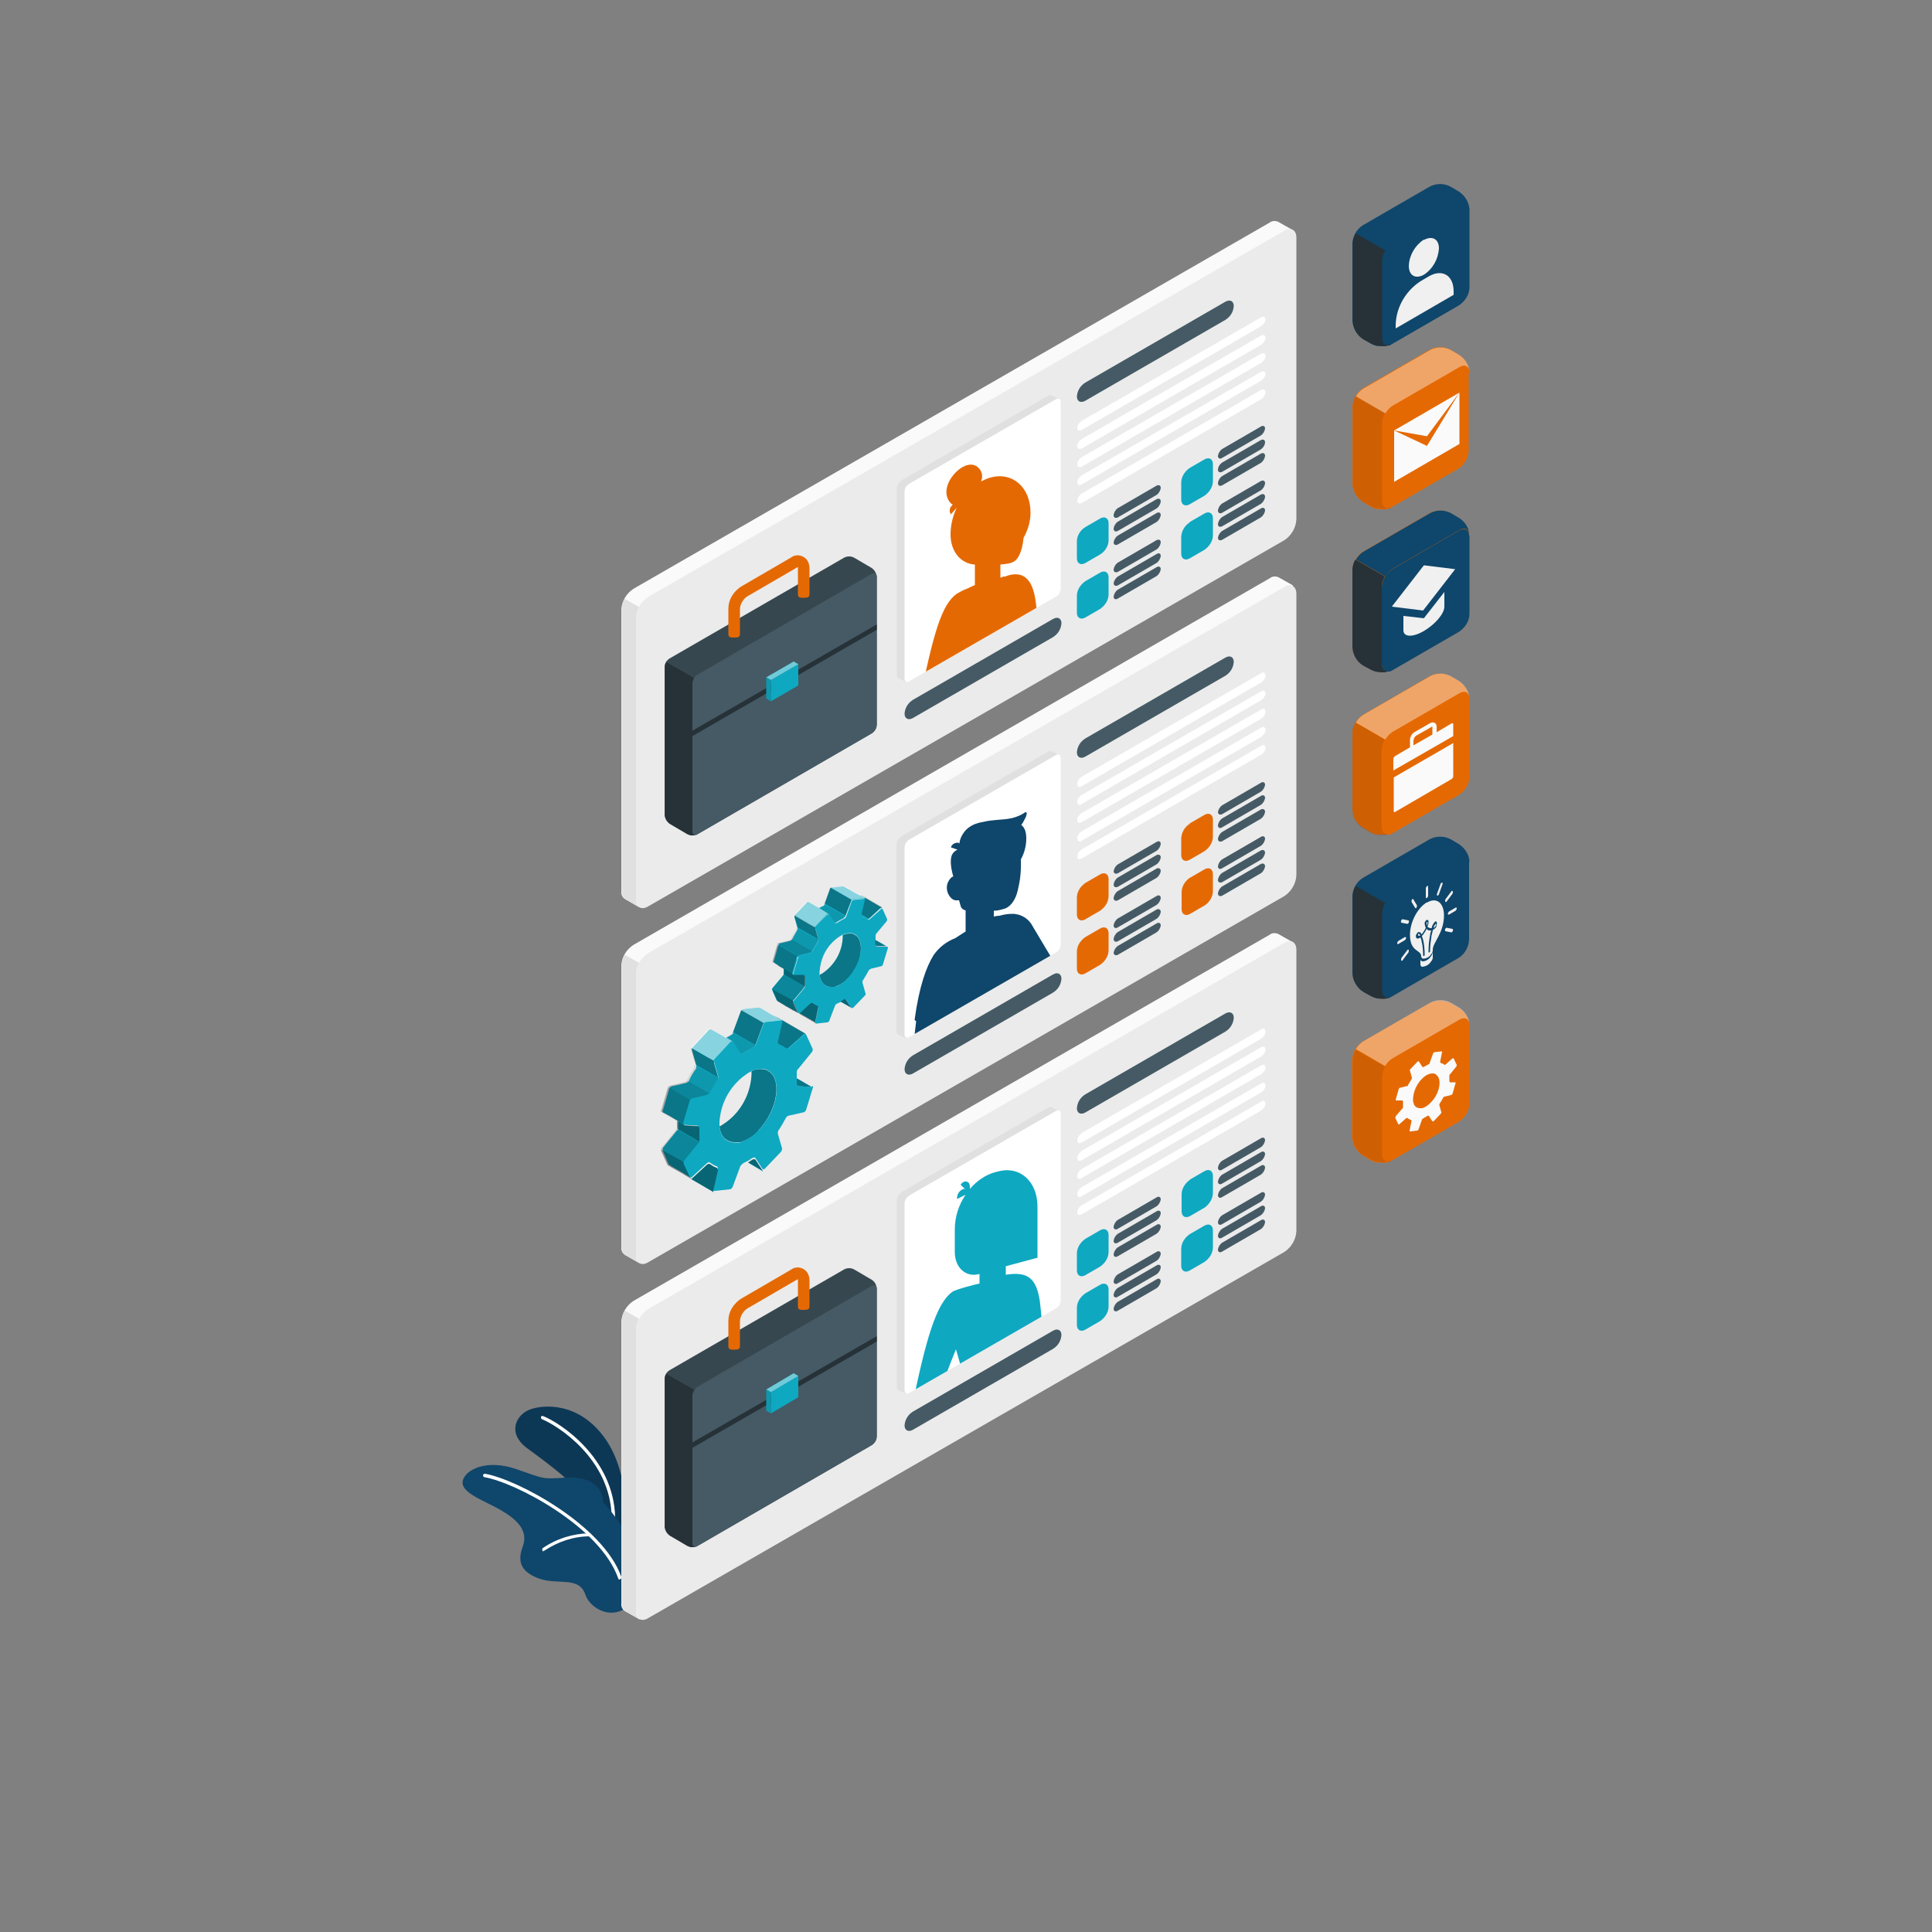 <svg xmlns="http://www.w3.org/2000/svg" xmlns:xlink="http://www.w3.org/1999/xlink" viewBox="0 0 500 500"><rect x="0" y="0" width="500" height="500" fill="#808080" stroke="none"/><defs><style>      .cls-1 {        fill: none;      }      .cls-2 {        fill: #e0e0e0;      }      .cls-3 {        opacity: .3;      }      .cls-3, .cls-4, .cls-5, .cls-6, .cls-7, .cls-8, .cls-9 {        isolation: isolate;      }      .cls-4 {        opacity: .1;      }      .cls-5 {        opacity: .2;      }      .cls-6, .cls-9 {        opacity: .4;      }      .cls-7 {        opacity: .2;      }      .cls-10 {        fill: #0f466b;      }      .cls-11 {        fill: #ebebeb;      }      .cls-12 {        fill: #0ea8c1;      }      .cls-13 {        fill: #37474f;      }      .cls-14 {        fill: #263238;      }      .cls-15 {        clip-path: url(#clippath-1);      }      .cls-16 {        clip-path: url(#clippath-2);      }      .cls-17, .cls-8, .cls-9 {        fill: #fff;      }      .cls-18 {        fill: #f0f0f0;      }      .cls-19 {        fill: #fafafa;      }      .cls-20 {        opacity: 0;      }      .cls-21 {        fill: #e56903;      }      .cls-22 {        fill: #455a64;      }      .cls-23 {        clip-path: url(#clippath);      }      .cls-8 {        opacity: .5;      }    </style><clipPath id="clippath"><path class="cls-1" d="M235.3,125.2l38-21.9c.7-.4,1.2,0,1.2.7v48.3c0,.9-.5,1.7-1.2,2.1l-38,21.9c-.7.4-1.2,0-1.2-.7v-48.3c0-.9.5-1.7,1.2-2.1Z"></path></clipPath><clipPath id="clippath-1"><path class="cls-1" d="M235.3,217.3l38-21.9c.7-.4,1.2,0,1.2.7v48.3c0,.9-.5,1.7-1.2,2.1l-38,21.9c-.7.4-1.2,0-1.2-.7v-48.3c0-.9.5-1.7,1.2-2.1Z"></path></clipPath><clipPath id="clippath-2"><path class="cls-1" d="M235.3,309.4l38-21.9c.7-.4,1.2,0,1.2.7v48.3c0,.9-.5,1.7-1.2,2.1l-38,21.9c-.7.4-1.2,0-1.2-.7v-48.3c0-.9.5-1.6,1.2-2.1Z"></path></clipPath></defs><g><g id="Layer_1"><g><g id="freepik--Floor--inject-3" class="cls-20"><ellipse id="freepik--floor--inject-3" class="cls-14" cx="250" cy="353.2" rx="198.4" ry="99.1"></ellipse></g><g><g id="freepik--Plants--inject-3"><g id="freepik--plants--inject-3"><path class="cls-10" d="M161.9,396.6s1.5-14.7-5.3-24.3-16.1-8.8-19.5-7.5-6,5.9-.8,9.9c5.3,3.9,16.6,11.9,18,18.1l7.5,3.8Z"></path><path class="cls-5" d="M161.9,396.6s1.5-14.7-5.3-24.3-16.1-8.8-19.5-7.5-6,5.9-.8,9.9c5.3,3.9,16.6,11.9,18,18.1l7.5,3.8Z"></path><path class="cls-17" d="M158.7,393.2c-.2,0-.4-.2-.4-.4-.2-15.4-14.3-24-18-25.5-.2,0-.3-.3-.3-.6,0,0,0,0,0,0,0-.2.3-.3.6-.2,3.9,1.5,18.3,10.5,18.6,26.3,0,.2-.2.4-.4.4h0Z"></path><path class="cls-10" d="M156.1,388.6c-.1-3.8-3.5-6.6-9.7-6.2s-5.3.4-12.8-2.2-13,0-13.8,2.9c-.9,3.1,5.2,5.1,9.6,7.6s7.4,5.4,5.9,9.5c-1.3,3.5-1,6.5,4.4,8.4,4.8,1.6,10.2-.7,11.8,4.1.9,2.8,5.2,6.1,9.6,4,12.1-10.2-5-27.9-5-27.9Z"></path><path class="cls-17" d="M160.4,408.8c-.2,0-.4-.1-.4-.3-4.6-13.3-26.5-24.8-34.6-26.2-.2,0-.4-.3-.4-.5,0-.2.3-.4.5-.4,8.2,1.4,30.5,13.2,35.3,26.7,0,.2,0,.5-.3.6h-.1Z"></path><path class="cls-17" d="M140.7,401.5c-.1,0-.3,0-.3-.2-.1-.2-.1-.4,0-.6,0,0,0,0,0,0,3.6-2.5,7.8-3.8,12.2-3.9h0c.2,0,.4.2.4.4,0,.2-.2.4-.4.4,0,0,0,0,0,0-4.2,0-8.2,1.4-11.7,3.7,0,0-.2,0-.3,0Z"></path></g></g><g id="freepik--Resumes--inject-3"><path class="cls-19" d="M165.5,234.8l-3.7-2.1h0c-.7-.4-1.1-1.2-1-2v-72.9c.1-2.2,1.3-4.2,3.1-5.4l164.7-94.8c.6-.5,1.5-.5,2.2-.2h0l3.7,2.1-2.8,72.7c-.1,2.2-1.3,4.2-3.1,5.4l-163.1,97.2Z"></path><path class="cls-11" d="M164.6,160v72.8c0,2,1.4,2.8,3.1,1.8l164.7-94.8c1.8-1.2,3-3.2,3.1-5.4V61.5c0-2-1.4-2.8-3.1-1.8l-164.7,94.8c-1.8,1.2-3,3.2-3.1,5.4Z"></path><path class="cls-2" d="M161.8,232.7l3.6,2.1c-.6-.5-.9-1.2-.8-2v-72.8c0-1,.3-2,.8-2.9l-3.7-2.1c-.5.9-.8,1.9-.8,2.9v72.8c0,.8.3,1.6.9,2h0Z"></path><path class="cls-13" d="M177.9,215.9l-4.6-2.7c-.7-.5-1.2-1.3-1.3-2.2v-38.4c0-.9.5-1.7,1.3-2.2l45.2-26.1c.8-.4,1.7-.4,2.5,0l4.6,2.7c.7.5,1.2,1.3,1.3,2.2v38.4c0,.9-.5,1.7-1.3,2.2l-45.1,26.1c-.8.4-1.7.4-2.5,0Z"></path><path class="cls-14" d="M180.3,216c-.8.3-1.6.3-2.3-.1l-4.6-2.7c-.7-.5-1.2-1.3-1.3-2.2v-38.4c0-.4.1-.9.4-1.2l7.2,4.1c-.2.4-.4.8-.4,1.3v38.4c0,.7.5,1.1,1.1.8Z"></path><path class="cls-22" d="M179.2,176.8v38.4c0,.8.6,1.1,1.3.7l45.1-26.1c.7-.5,1.2-1.3,1.3-2.2v-38.4c0-.8-.6-1.1-1.3-.7l-45.1,26.1c-.8.5-1.2,1.3-1.3,2.2Z"></path><polygon class="cls-14" points="179.2 189.1 226.9 161.6 226.9 163 179.2 190.5 179.2 189.1"></polygon><polygon class="cls-12" points="199.5 176 206.6 171.9 206.6 177.4 199.5 181.5 199.5 176"></polygon><polygon class="cls-12" points="206.6 171.9 205.4 171.2 198.3 175.3 199.5 176 206.6 171.9"></polygon><polygon class="cls-9" points="206.6 171.9 205.4 171.2 198.3 175.3 199.5 176 206.6 171.9"></polygon><polygon class="cls-12" points="198.3 175.3 198.3 180.8 199.5 181.5 199.5 176 198.3 175.3"></polygon><polygon class="cls-4" points="198.3 175.3 198.3 180.8 199.5 181.5 199.5 176 198.3 175.3"></polygon><path class="cls-21" d="M190,165c-.8,0-1.5,0-1.5-.9v-6.6c0-2.3,1.3-4.4,3.3-5.7l12.9-7.5c1.3-1,3.2-.7,4.2.7.4.6.6,1.3.6,2.1v6.7c0,.8-.6.9-1.5.9s-1.5,0-1.5-.9v-6.7c0-.1,0-.2,0-.3-.1,0-.2,0-.3.1l-12.9,7.5c-1,.7-1.7,1.9-1.8,3.1v6.6c0,.8-.6.9-1.5.9Z"></path><path class="cls-2" d="M233.3,124.3l38-21.9c.3-.2.6-.2.9,0l2,.9-1.6,48.2c0,.9-.5,1.7-1.2,2.1l-36.8,22.9s-1.8-.8-2.1-.9c-.3-.2-.4-.5-.4-.8v-48.3c0-.9.5-1.7,1.2-2.1Z"></path><path class="cls-17" d="M235.3,125.2l38-21.9c.7-.4,1.2,0,1.2.7v48.3c0,.9-.5,1.7-1.2,2.1l-38,21.9c-.7.4-1.2,0-1.2-.7v-48.3c0-.9.5-1.7,1.2-2.1Z"></path><g class="cls-23"><path class="cls-21" d="M278.9,190.6c-.9-.6-1.7-1.3-2.3-2.1.5.1,1.1.2,1.6.1.7-.1,1.2-.7,1.3-1.3,0-.3-.6-.2-1.4-.6-1.1-.6-1.5-1.3-2.8-1.5-.5,0-.9-.4-1.2-.8-1.4-2.6-2.7-7.2-3.7-10.9-1.1-4.2-2-15.4-2.4-18.1-.8-5.5-3.2-8-7.9-6.2,0,0,0,0,0,0-.1,0-.2,0-.3,0l-.9.3v-3.4c1.4-.1,2.9-.3,3.7-.9.7-.5,1.9-2,2.3-6,1.1-2,1.8-4.2,1.8-6.5,0-6.6-4.7-10.7-10.4-9.1-.8.2-1.6.6-2.4,1,.4-1,.4-2.1-.3-3.1-1.5-2.1-4.2-1.4-6.4.9-2.2,2.3-3,5.3-1.5,7.4.3.4.6.7.9.8-.1,0-.2.2-.3.3-.6.6-.7,1.5-.2,2.2l1.5-1.7c-1,2.1-1.6,4.5-1.6,6.9,0,4.5,2.7,7.6,6.3,7.8v5.3c-.7.3-1.3.6-1.9.9,0,0,0,0,0,0-.9.3-1.8.8-2.7,1.3-4,2.7-6.2,10.4-9.8,28.4-.7,3.4-1,8.2-1.4,13.8-.1,2.1-.1,4.2,0,6.3.3,5.6,1.6,7.3,3.7,7.3,3.3.1,3.5-1.4,2.5-3.9-.5-1.1-.8-2.2-1-3.4.3.4.7.7,1.2,1,.6.3,1.3,0,1.6-.6.1-.3-.4-.5-.9-1.4-.6-1.2-.6-2.1-1.6-3.1-.4-.4-.6-.9-.6-1.5.2-4.3.7-8.6,1.5-12.8.5-3,2.8-9.8,4.4-14.4l2,6.2c-1.3,2.9-2.4,6-3.3,9.1.5.2,1,.3,1.5.5,0,0,.1,0,.2,0,.4,0,.9.2,1.3.2,0,0,.2,0,.2,0,.5,0,1,0,1.5.1,0,0,0,0,.1,0,.4,0,.9,0,1.3,0,.2,0,.3,0,.5,0,.3,0,.7,0,1-.1.2,0,.3,0,.5,0,.4,0,.8-.2,1.2-.2.3,0,.6-.1.8-.2.1,0,.3,0,.4-.1.3,0,.6-.2,1-.3,0,0,0,0,0,0,3.5-1.2,6.6-3.3,8.3-5.3.8,2.5,1.8,5,2.8,7.4.7,1.7,1.6,3.3,2.6,4.9,2.6,4.2,4.5,4.7,6.6,3.6,3.3-1.8,3-3.1.9-4.4Z"></path></g><path class="cls-22" d="M236.3,181.1l36.2-20.9c1.2-.7,2.2-.2,2.2,1.1-.1,1.5-.9,2.8-2.2,3.6l-36.2,20.9c-1.2.7-2.2.2-2.2-1.1.1-1.5.9-2.8,2.2-3.6Z"></path><path class="cls-22" d="M280.9,99l36.2-20.9c1.2-.7,2.2-.2,2.2,1.1-.1,1.5-.9,2.8-2.2,3.6l-36.2,20.9c-1.2.7-2.2.2-2.2-1.1.1-1.5.9-2.8,2.2-3.6Z"></path><path class="cls-17" d="M279.8,109l46.6-26.9c.6-.3,1.1,0,1.1.5,0,.7-.5,1.4-1.1,1.8l-46.5,26.9c-.6.3-1.1.1-1.1-.5,0-.7.4-1.4,1.1-1.8Z"></path><path class="cls-17" d="M279.8,113.7l46.6-26.9c.6-.3,1.1,0,1.1.6,0,.7-.5,1.4-1.1,1.8l-46.5,26.9c-.6.3-1.1,0-1.1-.6,0-.7.4-1.4,1.1-1.8Z"></path><path class="cls-17" d="M279.8,118.4l46.6-26.9c.6-.3,1.1,0,1.1.6,0,.7-.5,1.4-1.1,1.8l-46.5,26.9c-.6.3-1.1,0-1.1-.6,0-.7.4-1.4,1.1-1.8Z"></path><path class="cls-17" d="M279.8,123.1l46.6-26.9c.6-.3,1.1,0,1.1.5,0,.7-.5,1.4-1.1,1.8l-46.5,26.9c-.6.3-1.1,0-1.1-.5,0-.7.4-1.4,1.1-1.8Z"></path><path class="cls-17" d="M279.8,127.8l46.6-26.9c.6-.3,1.1,0,1.1.6,0,.7-.5,1.4-1.1,1.8l-46.5,26.9c-.6.3-1.1,0-1.1-.6,0-.7.4-1.4,1.1-1.8Z"></path><path class="cls-12" d="M280.9,136.4l3.8-2.2c1.2-.7,2.2-.1,2.2,1.2v4.4c0,1.5-.9,2.9-2.2,3.7l-3.8,2.2c-1.2.7-2.2.1-2.2-1.2v-4.4c0-1.5.9-2.9,2.2-3.7Z"></path><path class="cls-22" d="M288.2,133.3c0,.7.5.9,1.1.6l10-5.8c.6-.4,1-1.1,1.1-1.8,0-.7-.5-.9-1.1-.6l-10,5.8c-.6.4-1,1.1-1.1,1.8Z"></path><path class="cls-22" d="M288.2,136.8c0,.7.5.9,1.1.6l10-5.8c.6-.4,1-1.1,1.1-1.8,0-.7-.5-.9-1.1-.6l-10,5.8c-.6.4-1,1.1-1.1,1.8Z"></path><path class="cls-22" d="M288.2,140.3c0,.7.5.9,1.1.6l10-5.8c.6-.4,1-1.1,1.1-1.8,0-.6-.5-.9-1.1-.5l-10,5.8c-.6.4-1,1.1-1.1,1.8Z"></path><path class="cls-12" d="M280.9,150.4l3.8-2.2c1.2-.7,2.2-.1,2.2,1.2v4.4c0,1.5-.9,2.9-2.2,3.8l-3.8,2.2c-1.2.7-2.2.1-2.2-1.2v-4.4c0-1.5.9-2.9,2.2-3.8Z"></path><path class="cls-22" d="M288.2,147.4c0,.6.5.9,1.1.6l10-5.8c.6-.4,1-1.1,1.1-1.8,0-.7-.5-.9-1.1-.6l-10,5.8c-.6.4-1,1.1-1.1,1.8Z"></path><path class="cls-22" d="M288.2,150.9c0,.6.5.9,1.1.6l10-5.8c.6-.4,1-1.1,1.1-1.8,0-.7-.5-.9-1.1-.5l-10,5.8c-.6.4-1,1.1-1.1,1.8Z"></path><path class="cls-22" d="M288.2,154.4c0,.6.5.9,1.1.5l10-5.8c.6-.4,1-1.1,1.1-1.8,0-.6-.5-.9-1.1-.5l-10,5.8c-.6.4-1,1.1-1.1,1.8Z"></path><path class="cls-12" d="M307.9,121.1l3.8-2.2c1.2-.7,2.2-.1,2.2,1.2v4.4c0,1.5-.9,2.9-2.2,3.8l-3.8,2.2c-1.2.7-2.2.1-2.2-1.2v-4.4c0-1.5.9-2.9,2.2-3.8Z"></path><path class="cls-22" d="M315.2,118c0,.6.5.9,1.1.5l10-5.8c.6-.4,1-1.1,1.1-1.8,0-.6-.5-.9-1.1-.5l-10,5.8c-.6.4-1,1.1-1.1,1.8Z"></path><path class="cls-22" d="M315.2,121.5c0,.7.5.9,1.1.6l10-5.8c.6-.4,1-1,1.1-1.8,0-.7-.5-.9-1.1-.6l-10,5.8c-.6.4-1,1-1.1,1.8Z"></path><path class="cls-22" d="M315.2,125c0,.7.5.9,1.1.6l10-5.8c.6-.4,1-1.1,1.1-1.8,0-.7-.5-.9-1.1-.6l-10,5.8c-.6.4-1,1.1-1.1,1.8Z"></path><path class="cls-12" d="M307.9,135.1l3.8-2.2c1.2-.7,2.2-.1,2.2,1.2v4.4c0,1.5-.9,2.9-2.2,3.8l-3.8,2.2c-1.2.7-2.2.1-2.2-1.2v-4.4c.1-1.5.9-2.9,2.2-3.7Z"></path><path class="cls-22" d="M315.2,132.1c0,.7.5.9,1.1.6l10-5.8c.6-.4,1-1.1,1.1-1.8,0-.7-.5-.9-1.1-.6l-10,5.8c-.6.4-1,1.1-1.1,1.8Z"></path><path class="cls-22" d="M315.2,135.6c0,.7.5.9,1.1.6l10-5.8c.6-.4,1-1.1,1.1-1.8,0-.7-.5-.9-1.1-.6l-10,5.8c-.6.4-1,1.1-1.1,1.8Z"></path><path class="cls-22" d="M315.2,139.1c0,.7.5.9,1.1.6l10-5.8c.6-.4,1-1.1,1.1-1.8,0-.6-.5-.9-1.1-.5l-10,5.8c-.6.4-1,1.1-1.1,1.8Z"></path><path class="cls-19" d="M165.5,326.9l-3.7-2.1h0c-.7-.4-1.1-1.2-1-2v-72.9c.1-2.2,1.3-4.2,3.2-5.4l164.7-94.9c.6-.5,1.5-.5,2.2-.2h0l3.7,2.1-2.8,72.7c-.1,2.2-1.3,4.2-3.1,5.4l-163.1,97.2Z"></path><path class="cls-11" d="M164.6,252.1v72.8c0,2,1.4,2.8,3.1,1.8l164.7-94.8c1.8-1.2,3-3.2,3.1-5.4v-72.8c0-2-1.4-2.8-3.1-1.8l-164.7,94.8c-1.8,1.2-3,3.2-3.1,5.4Z"></path><path class="cls-2" d="M161.8,324.8l3.6,2.1c-.6-.5-.9-1.2-.8-2v-72.8c0-1,.3-2,.8-2.9l-3.7-2.1c-.5.9-.8,1.9-.8,2.9v72.8c0,.8.3,1.6.9,2h0Z"></path><path class="cls-2" d="M233.3,216.4l38-21.9c.3-.2.6-.2.9,0,.4.2,2,.9,2,.9l-1.7,48.3c0,.9-.5,1.7-1.2,2.1l-36.8,22.9s-1.8-.8-2.1-.9c-.3-.2-.4-.5-.4-.8v-48.3c0-.9.5-1.7,1.2-2.2Z"></path><path class="cls-17" d="M235.3,217.3l38-21.9c.7-.4,1.2,0,1.2.7v48.3c0,.9-.5,1.7-1.2,2.1l-38,21.9c-.7.4-1.2,0-1.2-.7v-48.3c0-.9.5-1.7,1.2-2.1Z"></path><g class="cls-15"><path class="cls-10" d="M296.6,244.1c0-.5-.6-.7-.6-1.1,0-.3,0-.7,0-1,0-.2-.2-.4-.4-.6-.2-.5-.3-1-.4-1.6,0-.3-.3-.6-.7-.7-1-.2-2.3,1.1-3,1.9-.5.5-1,1-1.6,1.4-.4,0-.5-1.1-.9-2-.7-1.3-2-1.2-1.8-.3.3,1,.5,2.1.4,3.2,0,.9,0,2.5-.7,3.3-.7.8-12.1,6.9-12.1,6.9,0,0-1-1.7-2.3-4,0-.2.2-.3.3-.5,0,0-3.5-5.8-5.5-9.2-1-2-3-3.3-5.3-3.3-1.2,0-2.3.2-3.4.5-.5,0-.9.1-1.4.2v-.4s0,0,0,0v-1.1s0,0,0,0h0c1,0,2-.3,3-.6,1.6-.7,2.7-2.5,3.2-4.7.6-2.5.9-4.7.8-8,.9-1.6,1.4-3.5,1.4-5.4s-.5-2.9-1.3-3.5c.4-.5.7-1.1,1-1.7.2-.3.3-.7.4-1.1.1-.4-.2-.7-.5-.4-1,.7-2.1,1.1-3.2,1.4-1.3.3-2.7.4-4.1.5-1.1.1-2.2.2-3.4.5-1.3.2-2.6.6-3.7,1.4-1.2.8-2.4,2.6-2.5,4.2,0,0-.2-.2-.3-.2-.8-.1-1.7.4-1.9,1.2l1.7.6c-.5.2-1,.6-1.3,1.1-.7,1.1-.5,3.4.2,5.8-.5.2-1,.7-1.4,1.6-.9,2.2.7,4.5,2,4.6.3,0,.6,0,.9,0,.2.6.3,1.2.5,1.7.2.5.7.8,1.2.9v5.4c0,0,0,0,.1,0l-2.8,1.8s0,0,0,0c-2.3.9-4.2,2.4-5.6,4.4-1.9,3.1-3.7,8-4.9,16.7,0,0,.1.2.4.4-.4,3-.7,6.5-1,10.4-.2,4.5,0,9.1.9,13.5.3,2,1,4.8,1.3,6.3,1.1,5.4,2.6,6.7,4.8,6.4,3.4-.5,3.5-2,2-4.2-.6-1-1.1-2-1.4-3.1.4.3.9.6,1.4.8.7.1,1.3-.2,1.6-.8.1-.3-.5-.4-1.1-1.2-.9-1-.7-2.1-1.9-2.8-.4-.3-.7-.8-.8-1.3-.7-4.4-.9-8.8-.8-13.3,0-1.7.6-4.6,1.3-7.6v16.2c6.8,2.4,15.6.3,23-7.9,0,0-.2-11-.3-19.9l.3.4c.4-.2.8-.5,1.2-.7,2.2,3,4.4,5.8,5.1,6.3,1.8,1.2,15.3-9.1,16.5-9.8s2.6-1.3,3.6-1.9c1.3-.8,2.4-1.7,3.4-2.9.3-.4.5-.8.6-1.3,0-.2,0-.4,0-.7,0-.4.1-.7.1-1.1Z"></path></g><path class="cls-22" d="M236.3,273.1l36.2-20.9c1.2-.7,2.2-.2,2.2,1.1-.1,1.5-.9,2.8-2.2,3.6l-36.2,20.9c-1.2.7-2.2.2-2.2-1.1.1-1.5.9-2.8,2.2-3.6Z"></path><path class="cls-22" d="M280.9,191.1l36.2-20.9c1.2-.7,2.2-.2,2.2,1.1-.1,1.5-.9,2.8-2.2,3.6l-36.2,20.9c-1.2.7-2.2.2-2.2-1.1.1-1.5.9-2.8,2.2-3.6Z"></path><path class="cls-17" d="M279.8,201.1l46.6-26.9c.6-.3,1.1-.1,1.1.6,0,.7-.5,1.4-1.1,1.8l-46.5,26.9c-.6.4-1.1.1-1.1-.6,0-.7.4-1.4,1.1-1.8Z"></path><path class="cls-17" d="M279.8,205.8l46.6-26.9c.6-.4,1.1-.1,1.1.5,0,.7-.5,1.4-1.1,1.8l-46.5,26.9c-.6.4-1.1.1-1.1-.5,0-.7.4-1.4,1.1-1.8Z"></path><path class="cls-17" d="M279.8,210.5l46.6-26.9c.6-.4,1.1-.1,1.1.6,0,.7-.5,1.4-1.1,1.8l-46.5,26.8c-.6.3-1.1.1-1.1-.6,0-.7.5-1.4,1.1-1.8Z"></path><path class="cls-17" d="M279.8,215.2l46.6-26.9c.6-.3,1.1-.1,1.1.6,0,.7-.5,1.4-1.1,1.8l-46.5,26.9c-.6.4-1.1.1-1.1-.6,0-.7.4-1.4,1.1-1.8Z"></path><path class="cls-17" d="M279.8,219.9l46.6-26.9c.6-.4,1.1-.1,1.1.5,0,.7-.5,1.4-1.1,1.8l-46.5,26.9c-.6.4-1.1.1-1.1-.5,0-.7.4-1.4,1.1-1.8Z"></path><path class="cls-21" d="M280.9,228.5l3.8-2.2c1.2-.7,2.2-.1,2.2,1.2v4.4c0,1.5-.9,2.9-2.2,3.8l-3.8,2.2c-1.2.7-2.2.1-2.2-1.2v-4.4c0-1.5.9-2.9,2.2-3.8Z"></path><path class="cls-22" d="M288.2,225.4c0,.6.5.9,1.1.6l10-5.8c.6-.4,1-1.1,1.1-1.8,0-.6-.5-.9-1.1-.5l-10,5.8c-.6.4-1,1.1-1.1,1.8Z"></path><path class="cls-22" d="M288.2,228.9c0,.6.5.9,1.1.6l10-5.8c.6-.4,1-1.1,1.1-1.8,0-.6-.5-.9-1.1-.6l-10,5.8c-.6.4-1,1.1-1.1,1.8Z"></path><path class="cls-22" d="M288.2,232.4c0,.6.5.9,1.1.6l10-5.8c.6-.4,1-1.1,1.1-1.8,0-.6-.5-.9-1.1-.6l-10,5.8c-.6.4-1,1.1-1.1,1.8Z"></path><path class="cls-21" d="M280.9,242.5l3.8-2.2c1.2-.7,2.2-.1,2.2,1.2v4.4c0,1.5-.9,2.9-2.2,3.8l-3.8,2.2c-1.2.7-2.2.1-2.2-1.2v-4.4c0-1.5.9-2.9,2.2-3.8Z"></path><path class="cls-22" d="M288.2,239.5c0,.6.5.9,1.1.5l10-5.8c.6-.4,1-1.1,1.1-1.8,0-.6-.5-.9-1.1-.5l-10,5.8c-.6.4-1,1.1-1.1,1.8Z"></path><path class="cls-22" d="M288.2,243c0,.6.5.9,1.1.6l10-5.8c.6-.4,1-1.1,1.1-1.8,0-.6-.5-.9-1.1-.6l-10,5.8c-.6.4-1,1.1-1.1,1.8Z"></path><path class="cls-22" d="M288.2,246.5c0,.6.5.9,1.1.6l10-5.8c.6-.4,1-1.1,1.1-1.8,0-.6-.5-.9-1.1-.5l-10,5.8c-.6.4-1,1.1-1.1,1.8Z"></path><path class="cls-21" d="M307.9,213.1l3.8-2.2c1.2-.7,2.2-.1,2.2,1.2v4.4c0,1.5-.9,2.9-2.2,3.8l-3.8,2.2c-1.2.7-2.2.1-2.2-1.2v-4.4c.1-1.5.9-2.9,2.2-3.7Z"></path><path class="cls-22" d="M315.2,210.1c0,.6.5.9,1.1.6l10-5.8c.6-.4,1-1.1,1.1-1.8,0-.6-.5-.9-1.1-.5l-10,5.8c-.6.4-1,1.1-1.1,1.8Z"></path><path class="cls-22" d="M315.2,213.6c0,.6.5.9,1.1.5l10-5.8c.6-.4,1-1.1,1.1-1.8,0-.6-.5-.9-1.1-.5l-10,5.8c-.6.4-1,1.1-1.1,1.8Z"></path><path class="cls-22" d="M315.2,217.1c0,.6.5.9,1.1.6l10-5.8c.6-.4,1-1.1,1.1-1.8,0-.6-.5-.9-1.1-.6l-10,5.8c-.6.4-1,1.1-1.1,1.8Z"></path><path class="cls-21" d="M307.9,227.2l3.8-2.2c1.2-.7,2.2-.1,2.2,1.2v4.4c0,1.5-.9,2.9-2.1,3.7l-3.8,2.2c-1.2.7-2.2.1-2.2-1.2v-4.4c0-1.5.9-2.9,2.2-3.8Z"></path><path class="cls-22" d="M315.2,224.2c0,.6.5.9,1.1.5l10-5.8c.6-.4,1-1.1,1.1-1.8,0-.6-.5-.9-1.1-.5l-10,5.8c-.6.4-1,1.1-1.1,1.8Z"></path><path class="cls-22" d="M315.2,227.7c0,.6.5.9,1.1.6l10-5.8c.6-.4,1-1.1,1.1-1.8,0-.6-.5-.9-1.1-.6l-10,5.8c-.6.4-1,1.1-1.1,1.8Z"></path><path class="cls-22" d="M315.2,231.2c0,.6.5.9,1.1.6l10-5.8c.6-.4,1-1.1,1.1-1.8,0-.6-.5-.9-1.1-.6l-10,5.8c-.6.4-1,1.1-1.1,1.8Z"></path><path class="cls-3" d="M201.2,249.8h0c0,0,0,0,0,0h-.2c0-.1.2,0,.2,0Z"></path><path class="cls-12" d="M199.8,248.7s0,.1,0,.1c0,0,0-.1,0-.1l.3-1-.3,1Z"></path><path class="cls-9" d="M199.8,248.7s0,.1,0,.1c0,0,0-.1,0-.1l.3-1-.3,1Z"></path><path class="cls-12" d="M228.2,234.9l-5.3-3.1h-.2l-.4-.2c-.2-.1-.4-.2-.6-.3l-2.3-1.3-.4-.2-.7-.4c0,0-.2,0-.3,0l-2.7.3c-.2,0-.3,0-.4.2,0,0-.1.1-.1.2l-1.4,3.9h0c0,0,0,.1,0,.2h-.1c0,.2-.2.3-.3.3h-.1c-.3.2-.6.3-.9.5l-2.8-1.6s0,0-.1,0c-.1,0-.2,0-.3.2h0l-1.8,1.9-1.2,1.2c0,.1-.2.2-.2.4,0,0,0,.2,0,.3l.8,2.8s0,0,0,.1c0,0,0,.1,0,.2,0,0,0,0,0,.1h0s0,0,0,0c0,0,0,0,0,0h0c-.5.9-1,1.7-1.4,2.5,0,0,0,0,0,0h0c-.1.2-.3.3-.5.4l-2.5.6c-.2,0-.4.1-.5.3,0,0,0,.1,0,.2l-.2.5-.8,2.8-.3,1s0,.1,0,.1c0,0,0,0,0,0h0c0,0,.4.3.4.3h.1c0,0,.3.3.3.3h.2c0,.1.2.2.2.2h0c0,0,.2.2.2.2l1.2.7h0c0,.4,0,.8,0,1.1,0,.1,0,.2,0,.3,0,.1-.1.3-.2.4l-2.6,3.1c0,0-.1.2-.2.3h0c0,.2,0,.2,0,.3l1.2,2.7h0c0,0,.9.6,1.8,1.1.2,0,.3.2.5.3l1.8,1h.2c0,.1,1.1.8,1.1.8,0,0,0,0,0,0l-1.2-2.7c0-.1,0-.2,0-.3,0-.1,0-.2.2-.3l2.6-3.1c0-.1.2-.2.2-.4,0,0,0-.2,0-.3,0-.7,0-1.5,0-2.2,0-.2-.2-.4-.4-.4,0,0,0,0,0,0h-2.3c0-.1-.1-.1-.2-.1h0c-.1,0-.2-.2-.1-.3l1.1-3.7v-.5c.2,0,.2-.1.3-.2.1-.1.3-.2.5-.3l2.5-.6c.2,0,.4-.2.5-.3,0,0,0-.1.1-.2.4-.8.9-1.6,1.4-2.4.1-.2.2-.4.2-.6h0s0,0,0,0l-.8-2.8c0,0,0-.2,0-.3,0-.1.1-.2.2-.3h0l2.9-3.1c0-.1.3-.2.4-.1h0s0,0,0,0l1.4,2.1c.1.1.4.1.6,0,.5-.4,1.1-.7,1.7-1,.2-.1.4-.3.6-.6h0l1.5-3.9c0,0,0-.2.1-.2.1-.1.3-.2.4-.2l2.7-.3c0,0,.2,0,.2,0h0c0,0,.1.2.1.3l-.9,3.8c0,.2,0,.4.3.5.4.2.8.4,1.2.7.2.1.4,0,.6-.1l2.7-2.5c.1-.1.3-.2.4-.1Z"></path><path class="cls-12" d="M226.6,243.3c0,.4,0,.7,0,1.1,0,.2.2.4.4.4,0,0,0,0,0,0h2.3c0,.1.1.1.2.1l-2.8-1.6Z"></path><path class="cls-12" d="M218.9,258.7c-.1-.1-.4-.1-.6,0s-.5.4-.8.5l2.8,1.6h0s0,0,0,0l-1.4-2.1Z"></path><path class="cls-12" d="M211.5,260.1c-.4-.2-.8-.4-1.2-.7-.2-.1-.4,0-.6.1l-2.7,2.5c0,0-.2.1-.3.1l4.4,2.5c0,0-.1-.2-.1-.3l.8-3.9c0-.2,0-.4-.3-.5Z"></path><path class="cls-12" d="M219.5,253.1c-.9,1.1-2.1,1.8-3.5,2.3h-1c-1.1,0-2.1-.7-2.5-1.7-.2-.4-.3-.9-.4-1.4.2-.1.4-.2.6-.3,3.2-2.1,5.2-5.5,5.4-9.3v-.7c.6-.3,1.2-.4,1.9-.4h.3c.9.1,1.8.8,2.1,1.7,1.1,2.7-.2,7.1-2.9,10Z"></path><path class="cls-3" d="M219.5,253.1c-.9,1.1-2.1,1.8-3.5,2.3h-1c-1.1,0-2.1-.7-2.5-1.7-.2-.4-.3-.9-.4-1.4.2-.1.4-.2.6-.3,3.2-2.1,5.2-5.5,5.4-9.3v-.7c.6-.3,1.2-.4,1.9-.4h.3c.9.1,1.8.8,2.1,1.7,1.1,2.7-.2,7.1-2.9,10Z"></path><path class="cls-12" d="M229.5,245h0c0,0-.1,0-.2,0h-2.3c-.2-.1-.4-.3-.4-.5,0,0,0,0,0,0,0-.4,0-.7,0-1.1,0-.4,0-.8,0-1.1,0-.2,0-.5.2-.7l2.6-3.1c.2-.2.2-.4.2-.6l-1.2-2.7s0,0,0,0h0c-.1,0-.3,0-.4.1l-2.8,2.5c-.2.2-.4.2-.6.1-.4-.3-.7-.5-1.2-.7-.2,0-.3-.3-.3-.5l.9-3.8c0-.1,0-.2-.1-.3,0,0-.2,0-.2,0l-2.7.3c-.3,0-.5.2-.6.4l-1.4,3.9c-.1.3-.3.5-.6.6-.6.3-1.1.6-1.7,1-.2.1-.5.2-.6,0l-1.4-2.1c-.1-.1-.3-.1-.5,0l-3,2.9c-.2.2-.3.4-.2.6l.8,2.8c0,.2,0,.5-.1.7-.5.8-1,1.5-1.4,2.4-.1.2-.4.4-.6.5l-2.5.6c-.3,0-.5.2-.6.5l-1.3,4.3c0,.2,0,.3.2.4,0,0,0,0,.1,0h2.3c.2.1.4.3.4.5,0,.7,0,1.5,0,2.2,0,.2,0,.5-.2.7l-2.6,3.1c-.2.2-.2.4-.1.6l1.2,2.7s0,0,0,0h.1c.1,0,.2,0,.3-.1l2.7-2.5c.2-.2.4-.2.6-.1.4.3.8.5,1.2.7.2,0,.3.3.3.5l-.8,3.9c0,.1,0,.2.1.3h0c0,0,.2,0,.2,0l2.7-.3c.3,0,.5-.2.6-.4l1.5-3.9c.1-.3.3-.5.6-.6l.9-.4.8-.5c.2-.2.5-.2.6,0l1.4,2.1s0,0,0,0c.2,0,.3,0,.4-.1l3-3.1c.2-.2.3-.4.2-.6l-.8-2.8c0-.2,0-.5.2-.7.5-.8.9-1.5,1.4-2.4.1-.2.4-.4.6-.5l2.5-.6c.3,0,.5-.2.6-.5l1.3-4.3c0-.1,0-.2-.2-.3ZM216,255.4h-1c-1.1,0-2.1-.7-2.5-1.7-.2-.4-.3-.9-.4-1.4,0-.3,0-.5,0-.8.2-2.9,1.3-5.6,3.3-7.6.6-.6,1.3-1.2,2-1.6.2-.1.4-.3.7-.4.6-.3,1.2-.4,1.9-.4h.3c1,.1,1.8.8,2.1,1.7,1.1,2.5-.2,6.9-2.9,9.8-.9,1.1-2.1,2-3.5,2.4Z"></path><line class="cls-1" x1="222.8" y1="231.8" x2="228.3" y2="235"></line><path class="cls-7" d="M210.1,246.2c-.1.1-.3.2-.5.3l-2.5.6c-.2,0-.3.1-.5.3l-5.4-3.1c.1-.2.3-.3.5-.3l2.5-.6c.2,0,.4-.1.5-.3h0l5.4,3.1Z"></path><path class="cls-3" d="M211.8,243.1l-5.4-3.1s0,0,0-.1l-.8-2.8c0,0,0-.2,0-.3l4.1,2.4,1.3.7c0,0,0,.2,0,.3l.8,2.8s0,0,0,0Z"></path><path class="cls-3" d="M220.4,232.8c0,0-.1.1-.1.2l-1.5,3.9h0l-5.4-3.1h0l1.4-3.9c0,0,0-.1.1-.2l5.4,3.1Z"></path><path class="cls-3" d="M228.2,234.9c-.1,0-.3,0-.4.1l-2.7,2.5c-.2.2-.4.2-.6.1-.4-.3-.7-.5-1.2-.7-.2,0-.3-.3-.3-.5l.9-3.8c0-.1,0-.2-.1-.3h0l-1-.6h.2l5.3,3.1Z"></path><path class="cls-3" d="M229.4,244.9c0,0-.1,0-.2,0h-2.3c-.2-.1-.4-.3-.4-.5,0,0,0,0,0,0,0-.4,0-.7,0-1.1l2.8,1.6Z"></path><path class="cls-6" d="M220.3,260.8h0l-2.8-1.6c.3-.2.5-.3.8-.5s.5-.2.6,0l1.4,2.1s0,0,0,0Z"></path><path class="cls-6" d="M211.8,260.6l-.8,3.9c0,.1,0,.2.1.3l-4.4-2.5c.1,0,.2,0,.3-.1l2.7-2.5c.2-.2.4-.2.6-.1.4.3.8.5,1.2.7.2,0,.3.3.3.5Z"></path><path class="cls-7" d="M208.2,255.3c0,.1-.1.3-.2.4l-2.6,3.1c0,0-.1.2-.2.3l-5.4-3.1c0-.1,0-.2.2-.3l2.6-3.1c0-.1.2-.2.2-.4l5.4,3.1Z"></path><path class="cls-4" d="M218.8,237c-.1.2-.3.4-.6.6-.6.3-1.1.6-1.7,1-.2.1-.5.2-.6,0l-1.4-2.1s0,0,0,0h0l-2.6-1.5c.3-.2.6-.3.9-.4h.1c0-.1.2-.2.3-.3h.1c0-.1,0-.2,0-.2h0c0,0,5.5,3,5.5,3Z"></path><path class="cls-6" d="M208.3,255c0,.1,0,.2,0,.3l-5.4-3.1c0-.1,0-.2,0-.3,0-.4,0-.8,0-1.1l2.6,1.5h0c0,0,.1,0,.2,0h2.3c.2.1.4.3.4.5,0,0,0,0,0,0,0,.8,0,1.5,0,2.3Z"></path><path class="cls-4" d="M211.8,243.1h0c0,.2,0,.4-.2.6-.5.8-.9,1.5-1.4,2.4,0,0,0,.1-.1.2l-5.4-3.1h0c0-.1,0-.1,0-.2.4-.8.9-1.6,1.4-2.4h0c0-.1,0-.2,0-.2,0,0,0,0,0,0h0s0,0,0-.1c0,0,0-.1,0-.2l5.5,3.1Z"></path><path class="cls-3" d="M204.8,243h0c0,0,0,0,0,0Z"></path><path class="cls-6" d="M206.6,262.2l-1.1-.6h-.2c0-.1-1.8-1.1-1.8-1.1-.2,0-.3-.2-.5-.3-.9-.6-1.7-1-1.8-1.1h0c0,0-1.2-2.8-1.2-2.8,0,0,0-.2,0-.2h0c0,0,5.4,3,5.4,3,0,.1,0,.2,0,.3l1.2,2.7s0,0,0,0Z"></path><path class="cls-3" d="M201.2,244.3c0,0,0,.1,0,.2l-.2.5-.8,2.8-.3,1s0,.1,0,.1c0,0,0,0,0,0h0c0,0,.4.3.4.3h.1c0,0,.3.3.3.3h.2c0,.1.2.2.2.2h0c0,0,.2.2.2.2l1.2.7h0l2.6,1.5c-.1,0-.2-.2-.1-.3l1.1-3.7v-.5c.2,0,.2-.1.3-.2l-5.4-3.1Z"></path><path class="cls-8" d="M211.9,234.8l-2.8-1.6s0,0-.1,0c-.1,0-.2,0-.3.2h0l-1.8,1.9-1.2,1.2c0,.1-.2.2-.2.4l4.1,2.4,1.3.7c0-.1.1-.2.2-.3h0l2.9-3.1c0-.1.3-.2.4-.1l-2.5-1.6Z"></path><path class="cls-8" d="M223.8,232.4c0,0-.2,0-.2,0l-2.7.3c-.2,0-.3,0-.4.2l-5.4-3.1c.1-.1.3-.2.4-.2l2.7-.3c0,0,.2,0,.3,0l.7.4.4.2,2.3,1.3c.2.1.4.2.6.3l.4.2,1,.6Z"></path><line class="cls-1" x1="222.9" y1="231.9" x2="222.8" y2="231.8"></line><path class="cls-3" d="M173,288.9h.1c0,0-.1,0-.1,0h-.2c0-.1.3,0,.3,0Z"></path><path class="cls-12" d="M171.1,287.5c0,0,0,.1,0,.2,0,0,0-.1,0-.2l.4-1.3-.4,1.3Z"></path><path class="cls-9" d="M171.1,287.5c0,0,0,.1,0,.2,0,0,0-.1,0-.2l.4-1.3-.4,1.3Z"></path><path class="cls-12" d="M208.4,267.5l-7.3-4.2h0c0,0,0,0-.1,0l-.6-.3-.8-.4-1.5-.9-.5-.3-1-.6c-.1,0-.2,0-.4,0l-3.7.4c-.2,0-.4.1-.6.3,0,0-.2.2-.2.3l-2,5.4h0c0,.1,0,.2,0,.2,0,0,0,.1-.1.2-.1.1-.2.2-.4.3h-.1c-.4.3-.8.5-1.2.7l-3.9-2.2c0,0-.1,0-.2,0-.2,0-.3,0-.4.2h0l-2.4,2.6-1.6,1.7c-.1.1-.2.3-.3.5,0,.1,0,.3,0,.4l1.1,3.8s0,0,0,.1c0,0,0,.2,0,.2,0,0,0,.1,0,.2h0c0,.1,0,.2,0,.2v.2c-.8,1-1.4,2.1-1.9,3.2h0c0,.1-.1.2-.1.2-.2.2-.4.3-.7.4l-3.5.8c-.3,0-.5.2-.7.4,0,0-.1.1-.1.2l-.2.7-1.1,3.8-.4,1.3c0,0,0,.1,0,.2,0,0,0,0,0,.1,0,0,0,0,0,0h0s.6.4.6.4h.2c0,0,.5.4.5.4h.3c0,.1.3.3.3.3h.1c0,0,.3.2.3.2l1.7,1h0c0,.5,0,1.1,0,1.6,0,.1,0,.3,0,.4,0,.2-.1.4-.3.5l-3.5,4.3c-.1.1-.2.3-.2.4h0c0,.2,0,.3,0,.4l1.6,3.7h0c0,0,0,0,0,0h0c.1,0-.4-.3.8.5l.7.4,2.4,1.4.3.2,1.5.9s0,0,0-.1l-1.7-3.7c0-.1,0-.3,0-.4,0-.2.1-.3.2-.4l3.5-4.3c.1-.2.2-.3.3-.5,0-.1,0-.3,0-.4,0-1,0-2,0-3,0-.3-.2-.5-.5-.5,0,0,0,0,0,0l-3.2-.2c0,0-.2,0-.2,0h0c-.1,0-.2-.3-.2-.5l1.5-5.1.2-.7c0,0,0-.2.1-.2.2-.2.4-.3.6-.4l3.5-.8c.3,0,.5-.2.7-.4,0,0,.1-.2.2-.2.6-1.1,1.2-2.2,1.9-3.2.2-.2.2-.5.2-.8h0s0,0,0-.1l-1.1-3.8c0-.1,0-.3,0-.4,0-.2.2-.3.3-.5h0c0,0,4-4.3,4-4.3.1-.2.4-.2.6-.2h0s0,0,0,0l1.9,2.9c.1.2.5.2.8,0,.7-.5,1.5-.9,2.3-1.3.3-.2.6-.4.8-.8h0l2-5.4c0-.1.1-.2.2-.3.2-.2.4-.3.6-.3l3.7-.4c.1,0,.2,0,.3,0h0c.1,0,.2.2.2.4l-1.2,5.3c0,.3.1.6.4.7.6.2,1.1.5,1.6.9.3.2.6,0,.8-.1l3.8-3.4c.1-.2.4-.2.6-.2Z"></path><path class="cls-12" d="M206.2,279.1c0,.5,0,1,0,1.5,0,.3.2.5.5.5,0,0,0,0,0,0l3.2.2c0,0,.2,0,.2,0l-3.8-2.2Z"></path><path class="cls-12" d="M195.5,300.2c-.1-.2-.5-.2-.8,0s-.8.5-1.1.7l3.9,2.3h0s0,0,0,0l-1.9-2.9Z"></path><path class="cls-12" d="M185.4,302.2c-.6-.2-1.1-.5-1.6-.9-.3-.1-.6,0-.8.1l-3.8,3.5c-.1.1-.3.2-.4.2l6,3.5c-.1,0-.2-.2-.2-.4l1.2-5.3c0-.3-.1-.6-.4-.7Z"></path><path class="cls-12" d="M196.4,292.5c-1.3,1.5-2.9,2.5-4.8,3.1h-.2s-.1,0-.1,0h-1.1c-1.5,0-2.9-.8-3.5-2.2-.3-.6-.4-1.3-.5-1.9.3-.1.6-.3.9-.5,4.4-2.8,7.1-7.6,7.4-12.8v-1c.8-.4,1.7-.6,2.6-.5h.4c1.3.2,2.4,1.1,2.9,2.3,1.5,3.5-.3,9.5-4.1,13.5Z"></path><path class="cls-3" d="M196.4,292.5c-1.3,1.5-2.9,2.5-4.8,3.1h-.2s-.1,0-.1,0h-1.1c-1.5,0-2.9-.8-3.5-2.2-.3-.6-.4-1.3-.5-1.9.3-.1.6-.3.9-.5,4.4-2.8,7.1-7.6,7.4-12.8v-1c.8-.4,1.7-.6,2.6-.5h.4c1.3.2,2.4,1.1,2.9,2.3,1.5,3.5-.3,9.5-4.1,13.5Z"></path><path class="cls-12" d="M210.1,281.3h0c0,0-.1,0-.2,0l-3.2-.2c-.3,0-.5-.2-.5-.5,0,0,0,0,0,0,0-.5,0-1,0-1.5s0-1.1,0-1.6c0-.3.1-.7.4-.9l3.5-4.3c.2-.2.3-.6.2-.9l-1.7-3.7c0,0,0,0-.1-.1h0c-.2,0-.4,0-.5.2l-3.8,3.4c-.2.2-.6.3-.8.1-.5-.4-1-.7-1.6-.9-.3-.1-.4-.4-.4-.7l1.2-5.3c0-.1,0-.3-.2-.4-.1,0-.2,0-.3,0l-3.7.4c-.3,0-.7.2-.8.6l-2,5.4c-.2.3-.5.6-.8.8-.8.4-1.6.8-2.3,1.3-.3.2-.7.2-.8,0l-1.9-2.9c-.1-.2-.4-.2-.7,0l-4,4.3c-.2.2-.3.6-.3.9l1.1,3.8c0,.3,0,.6-.2.9-.7,1-1.3,2.1-1.9,3.2-.2.3-.5.6-.9.6l-3.5.8c-.3,0-.6.3-.8.6l-1.8,5.9c0,.2,0,.5.3.5,0,0,0,0,.1,0l3.2.2c.3,0,.5.2.5.5,0,0,0,0,0,0,0,1,0,2,0,3,0,.3-.1.7-.3.9l-3.5,4.3c-.2.2-.3.6-.2.9l1.7,3.7c0,0,0,0,.1.1h0s0,0,.1,0h0c.2,0,.3,0,.4-.2l3.8-3.5c.2-.2.5-.3.8-.1.5.4,1,.7,1.6.9.3,0,.4.4.4.7l-1.2,5.3c0,.1,0,.3.2.4h0c.1,0,.2,0,.3,0l3.7-.4c.3,0,.7-.3.8-.6l2-5.4c.2-.3.5-.6.8-.8.4-.2.8-.4,1.2-.6s.7-.5,1.1-.7.7-.2.8,0l1.9,2.9s0,0,0,0c.2,0,.5,0,.6-.2l4.1-4.3c.2-.2.3-.6.3-.9l-1.1-3.8c0-.3,0-.7.2-.9.7-1,1.3-2.1,1.9-3.2.2-.3.5-.6.9-.6l3.5-.8c.4,0,.6-.3.8-.6l1.8-5.9c0-.2,0-.3-.2-.4ZM191.6,295.7h-.2s-.1,0-.1,0h-1.1c-1.5,0-2.9-.8-3.5-2.2-.3-.6-.4-1.3-.5-1.9,0-.4,0-.7,0-1.1.2-3.9,1.8-7.7,4.6-10.5.8-.9,1.8-1.6,2.8-2.3.3-.2.6-.3.9-.5.8-.4,1.7-.6,2.6-.6h.4c1.3.2,2.4,1.1,2.9,2.3,1.6,3.5-.2,9.5-4,13.5-1.3,1.5-2.9,2.6-4.8,3.2Z"></path><line class="cls-1" x1="201" y1="263.3" x2="208.5" y2="267.6"></line><path class="cls-7" d="M183.5,283c-.2.2-.4.3-.7.4l-3.5.8c-.2,0-.5.2-.6.4l-5.8-3.3c.2-.2.4-.4.7-.4l3.5-.8c.3,0,.5-.2.7-.4h0l5.8,3.3Z"></path><path class="cls-3" d="M185.8,278.8l-5.8-3.3s0,0,0-.1l-1.1-3.8c0-.1,0-.3,0-.4l4,2.3,1.8,1c0,.1,0,.3,0,.4l1.1,3.8s0,0,0,.1Z"></path><path class="cls-3" d="M197.7,264.7c0,0-.2.2-.2.3l-2,5.4h0l-5.8-3.3h0l2-5.4c0-.1.1-.2.2-.3l5.8,3.3Z"></path><path class="cls-3" d="M208.4,267.5c-.2,0-.4,0-.5.2l-3.8,3.4c-.2.2-.6.3-.8.1-.5-.4-1-.7-1.6-.9-.3-.1-.4-.4-.4-.7l1.2-5.3c0-.1,0-.3-.2-.4h0l-1.4-.8s0,0,.1,0h0c0,0,7.3,4.3,7.3,4.3Z"></path><path class="cls-3" d="M210.1,281.3c0,0-.2,0-.2,0l-3.2-.2c-.3,0-.5-.2-.5-.5,0,0,0,0,0,0,0-.5,0-1,0-1.5l3.8,2.2Z"></path><path class="cls-6" d="M197.5,303.1h0l-3.9-2.3c.4-.2.7-.5,1.1-.7s.7-.2.8,0l1.9,2.9s0,0,0,0Z"></path><path class="cls-6" d="M185.8,302.9l-1.2,5.3c0,.1,0,.3.2.4l-6-3.5c.2,0,.3,0,.4-.2l3.8-3.5c.2-.2.5-.3.8-.1.5.4,1,.7,1.6.9.3,0,.4.4.4.7Z"></path><path class="cls-7" d="M180.9,295.5c0,.2-.2.4-.3.5l-3.5,4.3c-.1.1-.2.3-.2.4l-5.8-3.3c0-.2.1-.3.2-.4l3.5-4.3c.1-.2.2-.3.3-.5l5.8,3.4Z"></path><path class="cls-4" d="M195.5,270.4c-.2.3-.5.6-.8.8-.8.4-1.6.8-2.3,1.3-.3.2-.7.2-.8,0l-1.9-2.9s0,0,0,0h0l-1.9-1.1c.4-.2.8-.4,1.2-.6h.1c.1-.2.3-.3.4-.4,0,0,0-.1.1-.2,0,0,0,0,0-.1h0c0-.1,5.8,3.2,5.8,3.2Z"></path><path class="cls-6" d="M181,295.1c0,.1,0,.3,0,.4l-5.8-3.4c0-.1,0-.3,0-.4,0-.5,0-1,0-1.6l1.9,1.1h0c0,0,.2,0,.2,0l3.2.2c.3,0,.5.2.5.5,0,0,0,0,0,0,0,1,0,2,0,3.1Z"></path><path class="cls-4" d="M185.8,278.8h0c0,.3,0,.6-.2.8-.7,1-1.3,2.1-1.9,3.2,0,0-.1.2-.2.2l-5.8-3.3h.1c0-.1,0-.2,0-.2.6-1.1,1.2-2.2,1.9-3.2v-.2c0,0,0,0,0-.1h0c0-.1,0-.2,0-.2,0,0,0-.2,0-.2l6,3.3Z"></path><path class="cls-3" d="M177.8,279.5h-.1c0,.1.1,0,.1,0Z"></path><path class="cls-6" d="M178.7,305l-1.5-.9-.3-.2-2.5-1.4-.7-.4c-1.3-.8-.7-.4-.8-.5h-.1c0,0-1.7-3.8-1.7-3.8,0-.1,0-.2,0-.3h0c0-.1,5.8,3.2,5.8,3.2,0,.1,0,.3,0,.4l1.7,3.7s0,0,.2,0Z"></path><path class="cls-3" d="M172.9,281.4c0,0-.1.1-.1.2l-.2.7-1.1,3.8-.4,1.3c0,0,0,.1,0,.2,0,0,0,0,0,.1,0,0,0,0,0,0h0s.6.4.6.4h.2c0,0,.5.4.5.4h.3c0,.1.3.3.3.3h.1c0,0,.3.2.3.2l1.7,1h0l1.9,1.1c-.1,0-.2-.3-.2-.5l1.5-5.1.2-.7c0,0,0-.2.1-.2l-5.7-3.3Z"></path><path class="cls-8" d="M187.7,268.4l-3.9-2.2c0,0-.1,0-.2,0-.2,0-.3,0-.4.2h0l-2.4,2.6-1.6,1.7c-.1.1-.2.3-.3.5l4,2.3,1.8,1c0-.2.2-.3.3-.5h0c0,0,4-4.3,4-4.3.1-.2.4-.2.6-.2l-1.8-1.1Z"></path><path class="cls-8" d="M202.3,264.1c-.1,0-.2,0-.3,0l-3.7.4c-.2,0-.4.1-.6.3l-5.8-3.3c.2-.2.4-.3.6-.3l3.7-.4c.1,0,.3,0,.4,0l1,.6.5.3,1.5.9.8.4.6.3,1.4.8Z"></path><line class="cls-1" x1="201.1" y1="263.3" x2="201" y2="263.3"></line><path class="cls-19" d="M165.5,419.1l-3.7-2.1h0c-.7-.4-1.1-1.2-1-2v-72.9c.1-2.2,1.3-4.2,3.1-5.4l164.7-94.8c.6-.5,1.5-.5,2.2-.2h0l3.7,2.1-2.8,72.7c-.1,2.2-1.3,4.2-3.1,5.4l-163.1,97.2Z"></path><path class="cls-11" d="M164.6,344.2v72.8c0,2,1.4,2.8,3.1,1.8l164.7-94.8c1.8-1.2,3-3.2,3.1-5.4v-72.8c0-2-1.4-2.8-3.1-1.8l-164.7,94.8c-1.8,1.2-3,3.2-3.1,5.4Z"></path><path class="cls-2" d="M161.8,416.9l3.6,2.1c-.6-.5-.9-1.2-.8-2v-72.8c0-1,.3-2,.8-2.9l-3.7-2.1c-.5.9-.8,1.9-.8,2.9v72.8c0,.8.3,1.6.9,2h0Z"></path><path class="cls-13" d="M177.9,400.1l-4.6-2.7c-.7-.5-1.2-1.3-1.3-2.2v-38.4c0-.9.5-1.7,1.3-2.2l45.2-26.1c.8-.4,1.7-.4,2.5,0l4.6,2.7c.8.5,1.2,1.3,1.3,2.2v38.4c0,.9-.5,1.7-1.3,2.2l-45.1,26.1c-.8.4-1.7.4-2.5,0Z"></path><path class="cls-14" d="M180.3,400.2c-.8.3-1.6.3-2.3-.1l-4.6-2.7c-.7-.5-1.2-1.3-1.3-2.2v-38.4c0-.4.1-.9.4-1.2l7.2,4.1c-.2.4-.4.8-.4,1.3v38.4c0,.7.5,1.1,1.1.8Z"></path><path class="cls-22" d="M179.2,361v38.4c0,.8.6,1.1,1.3.7l45.1-26.1c.7-.5,1.2-1.3,1.3-2.2v-38.3c0-.8-.6-1.1-1.3-.7l-45.1,26.1c-.7.5-1.2,1.3-1.3,2.2Z"></path><polygon class="cls-14" points="179.2 373.3 226.9 345.8 226.9 347.2 179.2 374.7 179.2 373.3"></polygon><polygon class="cls-12" points="199.5 360.3 206.6 356.1 206.6 361.6 199.5 365.8 199.5 360.3"></polygon><polygon class="cls-12" points="206.6 356.1 205.4 355.4 198.3 359.6 199.5 360.3 206.6 356.1"></polygon><polygon class="cls-9" points="206.6 356.1 205.4 355.4 198.3 359.6 199.5 360.3 206.6 356.1"></polygon><polygon class="cls-12" points="198.3 359.6 198.3 365.1 199.5 365.8 199.5 360.3 198.3 359.6"></polygon><polygon class="cls-4" points="198.3 359.6 198.3 365.1 199.5 365.8 199.5 360.3 198.3 359.6"></polygon><path class="cls-21" d="M190,349.3c-.8,0-1.5,0-1.5-.9v-6.6c0-2.3,1.3-4.4,3.3-5.7l12.9-7.5c1.3-1,3.2-.7,4.2.7.4.6.6,1.3.6,2.1v6.7c0,.8-.6.9-1.5.9s-1.5,0-1.5-.9v-6.7c0-.1,0-.2,0-.3-.1,0-.2,0-.3.1l-12.9,7.5c-1,.7-1.7,1.9-1.8,3.1v6.6c0,.8-.6.9-1.5.9Z"></path><path class="cls-2" d="M233.3,308.5l38-21.9c.3-.2.6-.2.9,0l2,.9-1.6,48.2c0,.9-.5,1.7-1.2,2.1l-36.8,22.9s-1.8-.8-2.1-.9c-.3-.2-.4-.5-.4-.8v-48.3c0-.9.5-1.6,1.2-2.1Z"></path><path class="cls-17" d="M235.3,309.4l38-21.9c.7-.4,1.2,0,1.2.7v48.3c0,.9-.5,1.7-1.2,2.1l-38,21.9c-.7.4-1.2,0-1.2-.7v-48.3c0-.9.5-1.6,1.2-2.1Z"></path><g class="cls-16"><path class="cls-12" d="M280.7,374.6c-1-.6-1.8-1.4-2.5-2.3.6.1,1.1.2,1.7.1.7-.1,1.3-.7,1.4-1.4,0-.3-.6-.2-1.5-.7-1.1-.6-1.6-1.4-3-1.6-.5,0-1-.4-1.3-.9-1.5-2.8-2.9-7.7-3.9-11.7-1.2-4.5-2.1-16.5-2.5-19.4-.9-5.9-3.1-7.7-8.8-6.8,0,0,0,0,0,0,0,0,0,0,0,0h0s0,0,0,0v-2.2l8.2-2.2h0v-13.2c0-6.6-4.6-10.7-10.3-9.1l-.8.2c-2.4.7-4.6,2.2-6.4,4.3.1-.5,0-1.1-.3-1.6-.6-.6-1.5-.4-2.1.5l1.1,1.1c-.3,0-.5,0-.8.2-.8.5-1.3,1.4-1.2,2.4l2.2-1.1c-1.8,2.6-2.8,5.8-2.8,9v5.8c0,4.1,2.9,6.7,6.4,5.7h0s0,2.5,0,2.5c0,0,0,0,0,0-.4,0-6.2,1.5-7,2.1,0,0,0,0,0,0,0,0,0,0,0,0-4.2,3-6.9,12.1-10.8,31.4-.8,4.9-1.3,9.8-1.5,14.7-.1,2.3-.1,4.5,0,6.8.3,6,1.7,7.8,3.9,7.9,2,0,2.9-.4,3.2-1.3,6.2,4.4,25.5-.7,30.5-9.6,0,0-1.3-8.4-3.1-16.9.4,1,.8,2,1.2,3.1.8,1.8,1.7,3.6,2.8,5.2,2.8,4.5,4.9,5.1,7.1,3.9,3.5-1.9,3.2-3.3.9-4.8ZM240.8,390.6c-.5-1.2-.8-2.4-1-3.7.4.4.8.8,1.3,1.1.1,0,.3,0,.5.1-.1,1.1-.2,2.4-.3,3.7-.1-.4-.2-.8-.4-1.2ZM244.7,369.7c-1.2,4-2.1,7.2-2.9,16-.6-1.2-.7-2.2-1.6-3.1-.4-.4-.6-1-.6-1.6.2-4.6.7-9.2,1.6-13.8.9-5.1,6.2-18,6.2-18,0,0,0,0,0,0,0,0,0,0,0,0l1.3,4.5h0s1.2,4.2,1.2,4.2h0c-2.2,3.7-3.9,7.7-5.1,11.8Z"></path></g><path class="cls-22" d="M236.3,365.3l36.2-20.9c1.2-.7,2.2-.2,2.2,1.1-.1,1.5-.9,2.8-2.2,3.6l-36.2,20.9c-1.2.7-2.2.2-2.2-1.1.1-1.5.9-2.8,2.2-3.6Z"></path><path class="cls-22" d="M280.9,283.2l36.2-20.9c1.2-.7,2.2-.2,2.2,1.1-.1,1.5-.9,2.8-2.2,3.6l-36.2,20.9c-1.2.7-2.2.2-2.2-1.1.1-1.5.9-2.8,2.2-3.6Z"></path><path class="cls-17" d="M279.8,293.3l46.6-26.9c.6-.4,1.1-.1,1.1.6,0,.7-.5,1.4-1.1,1.8l-46.5,26.9c-.6.3-1.1.1-1.1-.5,0-.7.4-1.4,1.1-1.8Z"></path><path class="cls-17" d="M279.8,297.9l46.6-26.9c.6-.3,1.1-.1,1.1.6,0,.7-.5,1.4-1.1,1.8l-46.5,26.9c-.6.3-1.1.1-1.1-.5,0-.7.4-1.4,1.1-1.8Z"></path><path class="cls-17" d="M279.8,302.6l46.6-26.9c.6-.3,1.1-.1,1.1.5,0,.7-.5,1.4-1.1,1.8l-46.5,26.9c-.6.4-1.1.1-1.1-.5,0-.7.4-1.4,1.1-1.8Z"></path><path class="cls-17" d="M279.8,307.3l46.6-26.9c.6-.4,1.1-.1,1.1.5,0,.7-.5,1.4-1.1,1.8l-46.5,26.9c-.6.4-1.1.1-1.1-.5,0-.7.4-1.4,1.1-1.8Z"></path><path class="cls-17" d="M279.8,312l46.6-26.9c.6-.4,1.1-.1,1.1.5,0,.7-.5,1.4-1.1,1.8l-46.5,26.9c-.6.3-1.1.1-1.1-.5,0-.7.4-1.4,1.1-1.8Z"></path><path class="cls-12" d="M280.9,320.6l3.8-2.2c1.2-.7,2.2-.1,2.2,1.2v4.4c0,1.5-.9,2.9-2.2,3.8l-3.8,2.2c-1.2.7-2.2.1-2.2-1.2v-4.4c0-1.5.9-2.9,2.2-3.8Z"></path><path class="cls-22" d="M288.2,317.5c0,.6.5.9,1.1.5l10-5.8c.6-.4,1-1.1,1.1-1.8,0-.6-.5-.9-1.1-.5l-10,5.8c-.6.4-1,1.1-1.1,1.8Z"></path><path class="cls-22" d="M288.2,321.1c0,.6.5.9,1.1.5l10-5.8c.6-.4,1-1.1,1.1-1.8,0-.6-.5-.9-1.1-.5l-10,5.8c-.6.4-1,1.1-1.1,1.8Z"></path><path class="cls-22" d="M288.2,324.6c0,.6.5.9,1.1.5l10-5.8c.6-.4,1-1.1,1.1-1.8,0-.6-.5-.9-1.1-.5l-10,5.8c-.6.4-1,1.1-1.1,1.8Z"></path><path class="cls-12" d="M280.9,334.7l3.8-2.2c1.2-.7,2.2-.1,2.2,1.2v4.4c0,1.5-.9,2.9-2.2,3.8l-3.8,2.2c-1.2.7-2.2.1-2.2-1.2v-4.4c0-1.5.9-2.9,2.2-3.8Z"></path><path class="cls-22" d="M288.2,331.6c0,.6.5.9,1.1.5l10-5.8c.6-.4,1-1.1,1.1-1.8,0-.6-.5-.9-1.1-.5l-10,5.8c-.6.4-1,1.1-1.1,1.8Z"></path><path class="cls-22" d="M288.2,335.1c0,.6.5.9,1.1.5l10-5.8c.6-.4,1-1.1,1.1-1.8,0-.6-.5-.9-1.1-.5l-10,5.8c-.6.4-1,1.1-1.1,1.8Z"></path><path class="cls-22" d="M288.2,338.7c0,.6.5.9,1.1.5l10-5.8c.6-.4,1-1.1,1.1-1.8,0-.6-.5-.9-1.1-.5l-10,5.8c-.6.4-1,1.1-1.1,1.8Z"></path><path class="cls-12" d="M307.9,305.3l3.8-2.2c1.2-.7,2.2-.1,2.2,1.2v4.4c0,1.5-.9,2.9-2.1,3.8l-3.8,2.2c-1.2.7-2.2.1-2.2-1.2v-4.4c0-1.5.9-2.9,2.2-3.8Z"></path><path class="cls-22" d="M315.2,302.2c0,.6.5.9,1.1.5l10-5.8c.6-.4,1-1.1,1.1-1.8,0-.6-.5-.9-1.1-.5l-10,5.8c-.6.4-1,1.1-1.1,1.8Z"></path><path class="cls-22" d="M315.2,305.8c0,.6.5.9,1.1.5l10-5.8c.6-.4,1-1.1,1.1-1.8,0-.6-.5-.9-1.1-.5l-10,5.8c-.6.4-1,1.1-1.1,1.8Z"></path><path class="cls-22" d="M315.2,309.3c0,.6.5.9,1.1.5l10-5.8c.6-.4,1-1.1,1.1-1.8,0-.6-.5-.9-1.1-.5l-10,5.8c-.6.4-1,1.1-1.1,1.8Z"></path><path class="cls-12" d="M307.9,319.4l3.8-2.2c1.2-.7,2.2-.1,2.2,1.2v4.4c0,1.5-.9,2.9-2.2,3.8l-3.8,2.2c-1.2.7-2.2.1-2.2-1.2v-4.4c0-1.5.9-2.9,2.2-3.8Z"></path><path class="cls-22" d="M315.2,316.3c0,.6.5.9,1.1.5l10-5.8c.6-.4,1-1.1,1.1-1.8,0-.6-.5-.9-1.1-.5l-10,5.8c-.6.4-1,1.1-1.1,1.8Z"></path><path class="cls-22" d="M315.2,319.8c0,.6.5.9,1.1.5l10-5.8c.6-.4,1-1.1,1.1-1.8,0-.6-.5-.9-1.1-.5l-10,5.8c-.6.4-1,1.1-1.1,1.8Z"></path><path class="cls-22" d="M315.2,323.4c0,.6.5.9,1.1.5l10-5.8c.6-.4,1-1.1,1.1-1.8,0-.6-.5-.9-1.1-.5l-10,5.8c-.6.4-1,1.1-1.1,1.8Z"></path></g><g id="freepik--Icons--inject-3"><path class="cls-21" d="M380.3,181c-.1-1.9-1.1-3.6-2.7-4.7l-2.2-1.3c-1.7-.9-3.7-.9-5.4,0l-17.3,10c-.8.5-1.4,1.2-1.9,2-.5.8-.8,1.7-.8,2.6v20c.1,1.9,1.1,3.6,2.7,4.6l2.2,1.3c.2.1.4.2.6.3h.2c.1,0,.2.2.4.2.1,0,.2,0,.3,0,.1,0,.2,0,.3,0h1.3c.2,0,.3,0,.5,0h.1c.2,0,.3,0,.5-.1h0c.3,0,.7-.2,1-.4l17.3-10c1.6-1,2.6-2.8,2.7-4.7v-20Z"></path><path class="cls-21" d="M380.3,181v20c0,1.9-1.1,3.6-2.7,4.7l-17.3,10c-.2.1-.4.2-.6.3h-.4c-1,.1-1.7-.6-1.7-1.9v-20c0-.9.3-1.8.8-2.6.5-.8,1.1-1.5,1.9-2l17.3-10c1.4-.8,2.5-.3,2.6,1.1,0-.1,0-.3,0-.4,0,.3,0,.6.1.9Z"></path><path class="cls-19" d="M360.7,209.9c0,.3.2.4.4.2l14.6-8.5c.2-.2.4-.4.4-.7v-8.6l-15.4,8.9v8.6Z"></path><path class="cls-19" d="M375.7,187.2l-3.9,2.3v-1.5c0-.4-.2-.8-.5-.9-.3-.2-.7-.2-1.1,0l-4.2,2.4c-.6.4-1,1.1-1.1,1.8v2.1l-3.9,2.3c-.2.2-.4.4-.4.7v3l15.5-8.9v-3c0-.3-.2-.4-.5-.3ZM365.9,191.4c0-.4.3-.8.6-1l4.2-2.4h0s0,0,0,.1v2l-4.9,2.8v-1.5Z"></path><path class="cls-9" d="M380.3,180.5c-.2-1.4-1.3-1.9-2.6-1.1l-17.3,10c-.8.5-1.4,1.2-1.9,2l-7.6-4.4c.5-.8,1.1-1.5,1.9-2l17.3-10c1.7-.9,3.7-.9,5.4,0l2.2,1.3c1.4,1,2.4,2.5,2.6,4.2Z"></path><path class="cls-4" d="M359.8,215.9c0,0-.1,0-.2,0h-.4c-.3.2-.7.3-1,.3h-.6c-.9,0-1.9-.2-2.7-.6l-2.2-1.2c-1.6-1-2.6-2.8-2.7-4.7v-20c0-.6.1-1.1.3-1.7,0-.2.2-.4.3-.7l.2-.3,7.6,4.4c-.5.8-.8,1.7-.8,2.6v20c0,1.3.7,2,1.7,1.9h.5Z"></path><path class="cls-10" d="M380.3,223.2c-.1-1.9-1.1-3.6-2.7-4.7l-2.2-1.3c-1.7-.9-3.7-.9-5.4,0l-17.3,10c-1.6,1-2.6,2.8-2.7,4.6v20c0,1.9,1.1,3.6,2.7,4.7l2.2,1.3c.2.1.4.2.6.3h.2c0,0,.4.2.4.2h.3c0,0,.3.1.3.1h2c.2,0,.4,0,.5-.1h0c.3,0,.7-.2,1-.4l17.3-10c1.6-1,2.6-2.8,2.7-4.7v-20.1Z"></path><path class="cls-18" d="M371.5,239.1c-.2.3-.4.6-.5,1,.3-.1.5-.3.6-.6,0,0,.1-.3,0-.4,0,0,0,0,0,0Z"></path><path class="cls-18" d="M369.3,238.6c0,0-.1.1-.1.2,0,.2,0,.5.1.7.1-.3.2-.6.1-.9,0-.1,0-.1-.1,0Z"></path><path class="cls-18" d="M367.1,241.6h0s0,0-.1.1c0,.1,0,.3,0,.4.1.1.3.1.6,0-.2-.3-.4-.5-.5-.4Z"></path><path class="cls-18" d="M369.3,233.5c-2.4,1.4-4.4,5.1-4.4,8.4,0,4.6,2.9,3.8,2.9,5.6,0,.3.2.5.5.6.9,0,1.7-.5,2.1-1.2.3-.3.4-.7.4-1.1h0c0-1.9,2.9-4.3,2.9-8.9,0-3.3-2-4.8-4.4-3.3ZM371.8,239.7c-.2.4-.6.8-1,1,0,.4-.2.8-.3,1.3-.2,1.4-.4,2.8-.4,4.1,0,.1,0,.3-.2.4h0c-.1,0-.2,0-.2-.1,0-1.4.1-2.9.4-4.3,0-.5.2-.9.3-1.3-.2,0-.3,0-.5,0-.3,0-.5-.2-.7-.4-.2.4-.4.8-.7,1.2-.1.2-.3.4-.5.6,0,.3.2.6.3,1,.3,1.3.4,2.6.4,3.9,0,.1,0,.3-.2.3-.1,0-.2,0-.2-.1,0-1.3-.1-2.5-.4-3.7,0-.3-.2-.7-.3-1-.4.3-.8.4-1,.2-.2-.3-.3-.7,0-1,0-.2.3-.5.5-.6.3,0,.6.1.8.6.2-.2.3-.3.4-.5.3-.4.5-.8.7-1.2-.2-.4-.3-.8-.3-1.2,0-.3.2-.6.5-.8.2-.1.4,0,.5.2,0,.5,0,1-.3,1.5.2.2.4.3.7.4.1,0,.3,0,.4,0,.1-.6.4-1.1.8-1.6.2-.2.4-.2.5,0,.1.3.1.7-.1,1h0Z"></path><path class="cls-18" d="M369.3,232.4c-.2.1-.3,0-.3-.2v-2.3c0-.2.1-.4.3-.6.2-.1.3,0,.3.2v2.3c0,.2-.1.4-.3.6Z"></path><path class="cls-18" d="M366.6,234.9c-.1.2-.3.2-.4,0l-.9-1.5c0-.2,0-.4.1-.6.1-.2.3-.2.4,0l.9,1.5c0,.2,0,.4-.1.6Z"></path><path class="cls-18" d="M364.6,238.7c0,.2-.3.4-.4.4l-1.5-.3c-.1,0-.2-.2-.1-.5s.3-.4.4-.4l1.5.3c.1,0,.2.2.1.5Z"></path><path class="cls-18" d="M363.9,242.7c0,.2-.1.4-.3.6l-1.7,1c-.2.1-.3,0-.3-.2,0-.2.1-.4.3-.6l1.7-1c.1,0,.3,0,.3.2Z"></path><path class="cls-18" d="M364.6,245.9c0,.2,0,.4-.1.6l-1.5,2c-.1.2-.3.2-.4,0,0-.2,0-.4.1-.6l1.5-2c.1-.2.3-.2.4,0Z"></path><path class="cls-18" d="M374,240.5c0-.2.3-.4.4-.4l1.5.3c.1,0,.2.2.1.5s-.3.4-.4.4l-1.5-.3c-.1,0-.2-.3-.1-.5Z"></path><path class="cls-18" d="M374.7,236.5c0-.2.1-.4.3-.6l1.7-1c.2-.1.3,0,.3.2,0,.2-.1.4-.3.6l-1.7,1c-.2,0-.3,0-.3-.2Z"></path><path class="cls-18" d="M374,233.3c0-.2,0-.4.1-.6l1.5-2c.1-.2.3-.2.4,0,0,.2,0,.4-.1.6l-1.5,2c-.1.2-.3.2-.4,0Z"></path><path class="cls-18" d="M372,231.8c-.1,0-.2-.2-.1-.5l.9-2.5c0-.2.3-.4.4-.4s.2.2.1.5l-.9,2.5c0,.2-.3.4-.4.4Z"></path><path class="cls-18" d="M370.8,246.3v1.5c0,.4-.2.8-.5,1.1-.5.8-1.3,1.2-2.2,1.3-.3,0-.5-.3-.5-.6v-1.3c0,.2.2.4.5.5.9,0,1.7-.5,2.2-1.3.3-.3.4-.7.5-1.1Z"></path><path class="cls-10" d="M380.3,222.8c-.2-1.4-1.3-1.9-2.6-1.1l-17.3,10c-.8.5-1.4,1.2-1.9,2l-7.6-4.4c.5-.8,1.1-1.5,1.9-2l17.3-10c1.7-.9,3.7-.9,5.4,0l2.2,1.3c1.4,1,2.4,2.5,2.6,4.2Z"></path><path class="cls-14" d="M359.8,258.1h-.2c0,0-.4.2-.4.2-.3.1-.7.2-1,.2h0c-.2,0-.4,0-.5,0-.9,0-1.9-.2-2.7-.6l-2.2-1.2c-1.6-1-2.6-2.8-2.7-4.7v-20c0-.6.1-1.1.3-1.7,0-.2.2-.4.3-.7l.2-.3,7.6,4.4c-.5.8-.8,1.7-.8,2.6v20c0,1.3.7,2,1.7,1.9h.2c.1,0,.3,0,.4-.1Z"></path><path class="cls-21" d="M380.3,265.5c-.1-1.9-1.1-3.6-2.7-4.6l-2.2-1.3c-1.7-.8-3.7-.8-5.4,0l-17.4,10c-1.6,1-2.6,2.8-2.7,4.7v20c.1,1.9,1.1,3.6,2.7,4.7l2.2,1.3c.2.1.4.2.6.3h.2c0,0,.4.2.4.2h.3c0,0,.3.1.3.1h2c.2,0,.3,0,.5-.1h0c.3,0,.7-.2,1-.4l17.3-10c1.6-1,2.6-2.8,2.7-4.6v-20.1Z"></path><path class="cls-9" d="M380.3,265c-.2-1.4-1.3-1.9-2.6-1.1l-17.3,10c-.8.5-1.4,1.2-1.9,2l-7.6-4.4c.5-.8,1.1-1.5,1.9-2l17.3-10c1.7-.9,3.7-.9,5.4,0l2.2,1.3c1.5,1,2.4,2.5,2.6,4.2Z"></path><path class="cls-21" d="M380.3,265.5v20c0,1.9-1.1,3.6-2.7,4.7l-17.3,10c-.2.1-.4.2-.6.3h-.2s-.2,0-.2,0c-1,.1-1.7-.6-1.7-1.9v-20c0-.9.3-1.8.8-2.6.5-.8,1.1-1.5,1.9-2l17.3-10c1.4-.8,2.5-.3,2.6,1.1,0-.1,0-.3,0-.4,0,.3,0,.6.1.9Z"></path><path class="cls-19" d="M376.9,280.1h0s0,0-.1,0h-1.5c-.1,0-.2-.2-.2-.3v-.7c0-.2,0-.5,0-.7,0-.2,0-.3.2-.4l1.6-2c.1-.1.1-.3.1-.4l-.8-1.7h0c0,0-.2,0-.3,0l-1.8,1.6c-.1.1-.3.1-.4,0-.2-.2-.5-.3-.8-.4-.1,0-.2-.2-.2-.3l.5-2.5c0,0,0-.1,0-.2,0,0-.1,0-.2,0l-1.7.2c-.2,0-.3.1-.4.3l-.9,2.5c0,.2-.2.3-.4.4-.4.2-.7.4-1.1.6-.1.1-.3.1-.4,0l-.9-1.4c0-.1-.2,0-.3,0l-1.9,2c-.1.1-.2.3-.1.4l.5,1.8c0,.2,0,.3-.1.4-.3.5-.6,1-.9,1.5,0,.2-.2.3-.4.3l-1.6.4c-.2,0-.3.1-.4.3l-.8,2.8c0,.1,0,.2.2.2,0,0,0,0,0,0h1.5c.1,0,.2.2.2.3,0,0,0,0,0,0,0,.5,0,1,0,1.4,0,.2,0,.3-.2.4l-1.7,2c0,.1-.1.3-.1.4l.8,1.7s0,0,0,0h0c0,0,.1,0,.2,0l1.8-1.6c.1-.1.3-.1.4,0,.2.2.5.3.8.4.1,0,.2.2.2.3l-.5,2.5c0,0,0,.1,0,.2h0c0,0,.1,0,.2,0l1.7-.2c.2,0,.3-.1.4-.3l.9-2.5c0-.2.2-.3.4-.4l.5-.3c.2-.1.4-.2.5-.3s.3-.1.4,0l.9,1.4h0c.1,0,.2,0,.3,0l1.9-2c.1-.1.2-.3.1-.4l-.5-1.8c0-.2,0-.3.1-.4.3-.5.6-1,.9-1.5,0-.2.2-.3.4-.3l1.6-.4c.2,0,.3-.2.4-.3l.8-2.8c0,0,0-.1,0-.2ZM368.2,286.8h-.7c-.7,0-1.4-.4-1.6-1.1-.1-.3-.2-.6-.2-.9,0-.2,0-.3,0-.5.1-1.8.9-3.6,2.1-4.9.4-.4.8-.8,1.3-1.1l.4-.2c.4-.2.8-.3,1.2-.3h.2c.6,0,1.1.5,1.4,1.1.7,1.6-.1,4.5-1.9,6.3-.6.7-1.4,1.3-2.3,1.6Z"></path><path class="cls-4" d="M359.8,300.4h-.2c0,0-.4.2-.4.2-.3.1-.7.2-1,.2h0c-.2,0-.4,0-.5,0-.9,0-1.9-.2-2.7-.6l-2.2-1.2c-1.6-1-2.6-2.8-2.7-4.6v-20c0-.6.1-1.1.3-1.7,0-.2.2-.5.3-.7l.2-.3,7.6,4.4c-.5.8-.8,1.7-.8,2.6v20c0,1.3.7,2,1.7,1.9h.2c.1,0,.3,0,.4-.1Z"></path><path class="cls-10" d="M380.3,54.3c-.1-1.9-1.1-3.6-2.7-4.7l-2.2-1.3c-1.7-.9-3.7-.9-5.4,0l-17.3,10c-1.6,1-2.6,2.8-2.7,4.7v20c.1,1.9,1.1,3.6,2.7,4.7l2.2,1.3c.2.1.4.2.6.3h.2c0,0,.4.2.4.2h.3c0,0,.3,0,.3,0h2.5c0-.1,0-.1,0-.1.3,0,.7-.2,1-.4l17.3-10c1.6-1,2.6-2.8,2.7-4.7v-20Z"></path><path class="cls-10" d="M380.3,54.3v20c0,1.9-1.1,3.6-2.7,4.7l-17.3,10c-.2.1-.4.2-.6.3h-.4c-1,.1-1.7-.6-1.7-1.9v-20c0-.9.3-1.8.8-2.7.5-.8,1.1-1.5,1.9-2l17.3-10c1.4-.8,2.5-.3,2.6,1.1,0-.1,0-.3,0-.4,0,.3,0,.6.1.9Z"></path><path class="cls-18" d="M368.5,62.1c2.2-1.2,3.9-.2,3.9,2.2-.2,2.8-1.6,5.3-3.9,6.8-2.2,1.2-3.9.2-3.9-2.3.1-2.7,1.6-5.3,3.9-6.8Z"></path><path class="cls-18" d="M376.2,75.4c0-4.1-2.9-5.9-6.4-3.9l-2.2,1.3c-3.8,2.5-6.2,6.6-6.4,11.1v1.1l15-8.7v-1Z"></path><path class="cls-14" d="M359.8,89.2h-.2c0,0-.4.2-.4.2-.3.1-.7.2-1,.2h0c-.2,0-.4,0-.5,0-.9,0-1.9-.2-2.7-.6l-2.2-1.2c-1.6-1-2.6-2.8-2.7-4.7v-20c0-.6.1-1.1.3-1.7,0-.2.2-.4.3-.7l.2-.3,7.6,4.4c-.5.8-.8,1.7-.8,2.7v20c0,1.3.7,2,1.7,1.9h.5Z"></path><path class="cls-21" d="M380.3,96.5c-.1-1.9-1.1-3.6-2.7-4.7l-2.2-1.3c-1.7-.9-3.7-.9-5.4,0l-17.3,10c-.8.5-1.4,1.2-1.9,2-.5.8-.8,1.7-.8,2.7v20c.1,1.9,1.1,3.6,2.7,4.7l2.2,1.3c.2.1.4.2.6.3h.2c.1.1.3.2.4.2h.3c0,0,.3.1.3.1h1.3c.2,0,.3,0,.5,0h.1c.2,0,.3,0,.5-.1h0c.3,0,.7-.2,1-.4l17.3-10c1.6-1,2.6-2.8,2.7-4.7v-20Z"></path><polygon class="cls-19" points="377.7 101.6 360.8 111.4 369.3 112.9 377.7 101.6"></polygon><polygon class="cls-19" points="369.3 115.4 360.8 111.4 360.8 124.7 377.7 114.9 377.7 101.6 369.3 115.4"></polygon><path class="cls-9" d="M380.3,96.1c-.2-1.4-1.3-1.9-2.6-1.1l-17.3,10c-.8.5-1.4,1.2-1.9,2l-7.6-4.4c.5-.8,1.1-1.5,1.9-2l17.3-10c1.7-.9,3.7-.9,5.4,0l2.2,1.3c1.5,1,2.4,2.5,2.6,4.2Z"></path><path class="cls-4" d="M359.8,131.4s-.1,0-.2,0h-.4c-.3.2-.7.3-1,.3h0c-.2,0-.4,0-.5,0-.9,0-1.9-.2-2.7-.6l-2.2-1.2c-1.6-1-2.6-2.8-2.7-4.7v-20c0-.6.1-1.1.3-1.7,0-.2.2-.4.3-.7s.1-.2.2-.3l7.6,4.4c-.5.8-.8,1.7-.8,2.7v20c0,1.3.7,2,1.7,1.9h.2c.1,0,.3,0,.4-.1Z"></path><path class="cls-21" d="M380.3,138.8c-.1-1.9-1.1-3.6-2.7-4.7l-2.2-1.3c-1.7-.9-3.7-.9-5.4,0l-17.3,10c-.8.5-1.4,1.2-1.9,2-.5.8-.8,1.7-.8,2.6v20c.1,1.9,1.1,3.6,2.7,4.6l2.2,1.3c.2.1.4.2.6.3h.2c.1,0,.2.2.4.2.1,0,.2,0,.3,0h.3c0,0,.4,0,.4,0h.9c.2,0,.3,0,.5,0h.1c.2,0,.3,0,.5-.1h0c.3,0,.7-.2,1-.4l17.3-10c1.6-1,2.6-2.8,2.7-4.7v-20Z"></path><path class="cls-10" d="M380.3,138.3c-.2-1.4-1.3-1.9-2.6-1.1l-17.3,10c-.8.5-1.4,1.2-1.9,2l-7.6-4.4c.5-.8,1.1-1.5,1.9-2l17.3-10c1.7-.9,3.7-.9,5.4,0l2.2,1.3c1.5,1,2.4,2.5,2.6,4.2Z"></path><path class="cls-10" d="M380.3,138.8v20c0,1.9-1.1,3.6-2.7,4.7l-17.3,10c-.2.1-.4.2-.6.3h-.4c-1,.1-1.7-.6-1.7-1.9v-20c0-.9.3-1.8.8-2.6.5-.8,1.1-1.5,1.9-2l17.3-10c1.4-.8,2.5-.3,2.6,1.1,0-.1,0-.3,0-.4,0,.3,0,.6.1.9Z"></path><polygon class="cls-18" points="368.5 146.3 360.2 157 368.3 158 376.6 147.3 368.5 146.3"></polygon><path class="cls-18" d="M363.2,163.1c0,1.8,2.4,1.9,5.3.2s5.3-4.5,5.3-6.3v-3.8l-5.3,6.8-5.3-.6v3.8Z"></path><path class="cls-14" d="M359.8,173.7s-.1,0-.2,0h-.4c-.3.2-.7.3-1,.3h-.6c-.9,0-1.9-.2-2.7-.6l-2.2-1.2c-1.6-1-2.6-2.8-2.7-4.7v-20c0-.6.1-1.1.3-1.7,0-.2.2-.4.3-.7l.2-.3,7.6,4.4c-.5.8-.8,1.7-.8,2.6v20c0,1.3.7,2,1.7,1.9h.2c.1,0,.3,0,.4-.1Z"></path></g></g></g><circle class="cls-10" cx="13.3" cy="-23.6" r="15.7"></circle><circle class="cls-12" cx="51.8" cy="-23.6" r="15.7"></circle><circle class="cls-21" cx="128.6" cy="-23.6" r="15.7"></circle></g></g></svg>